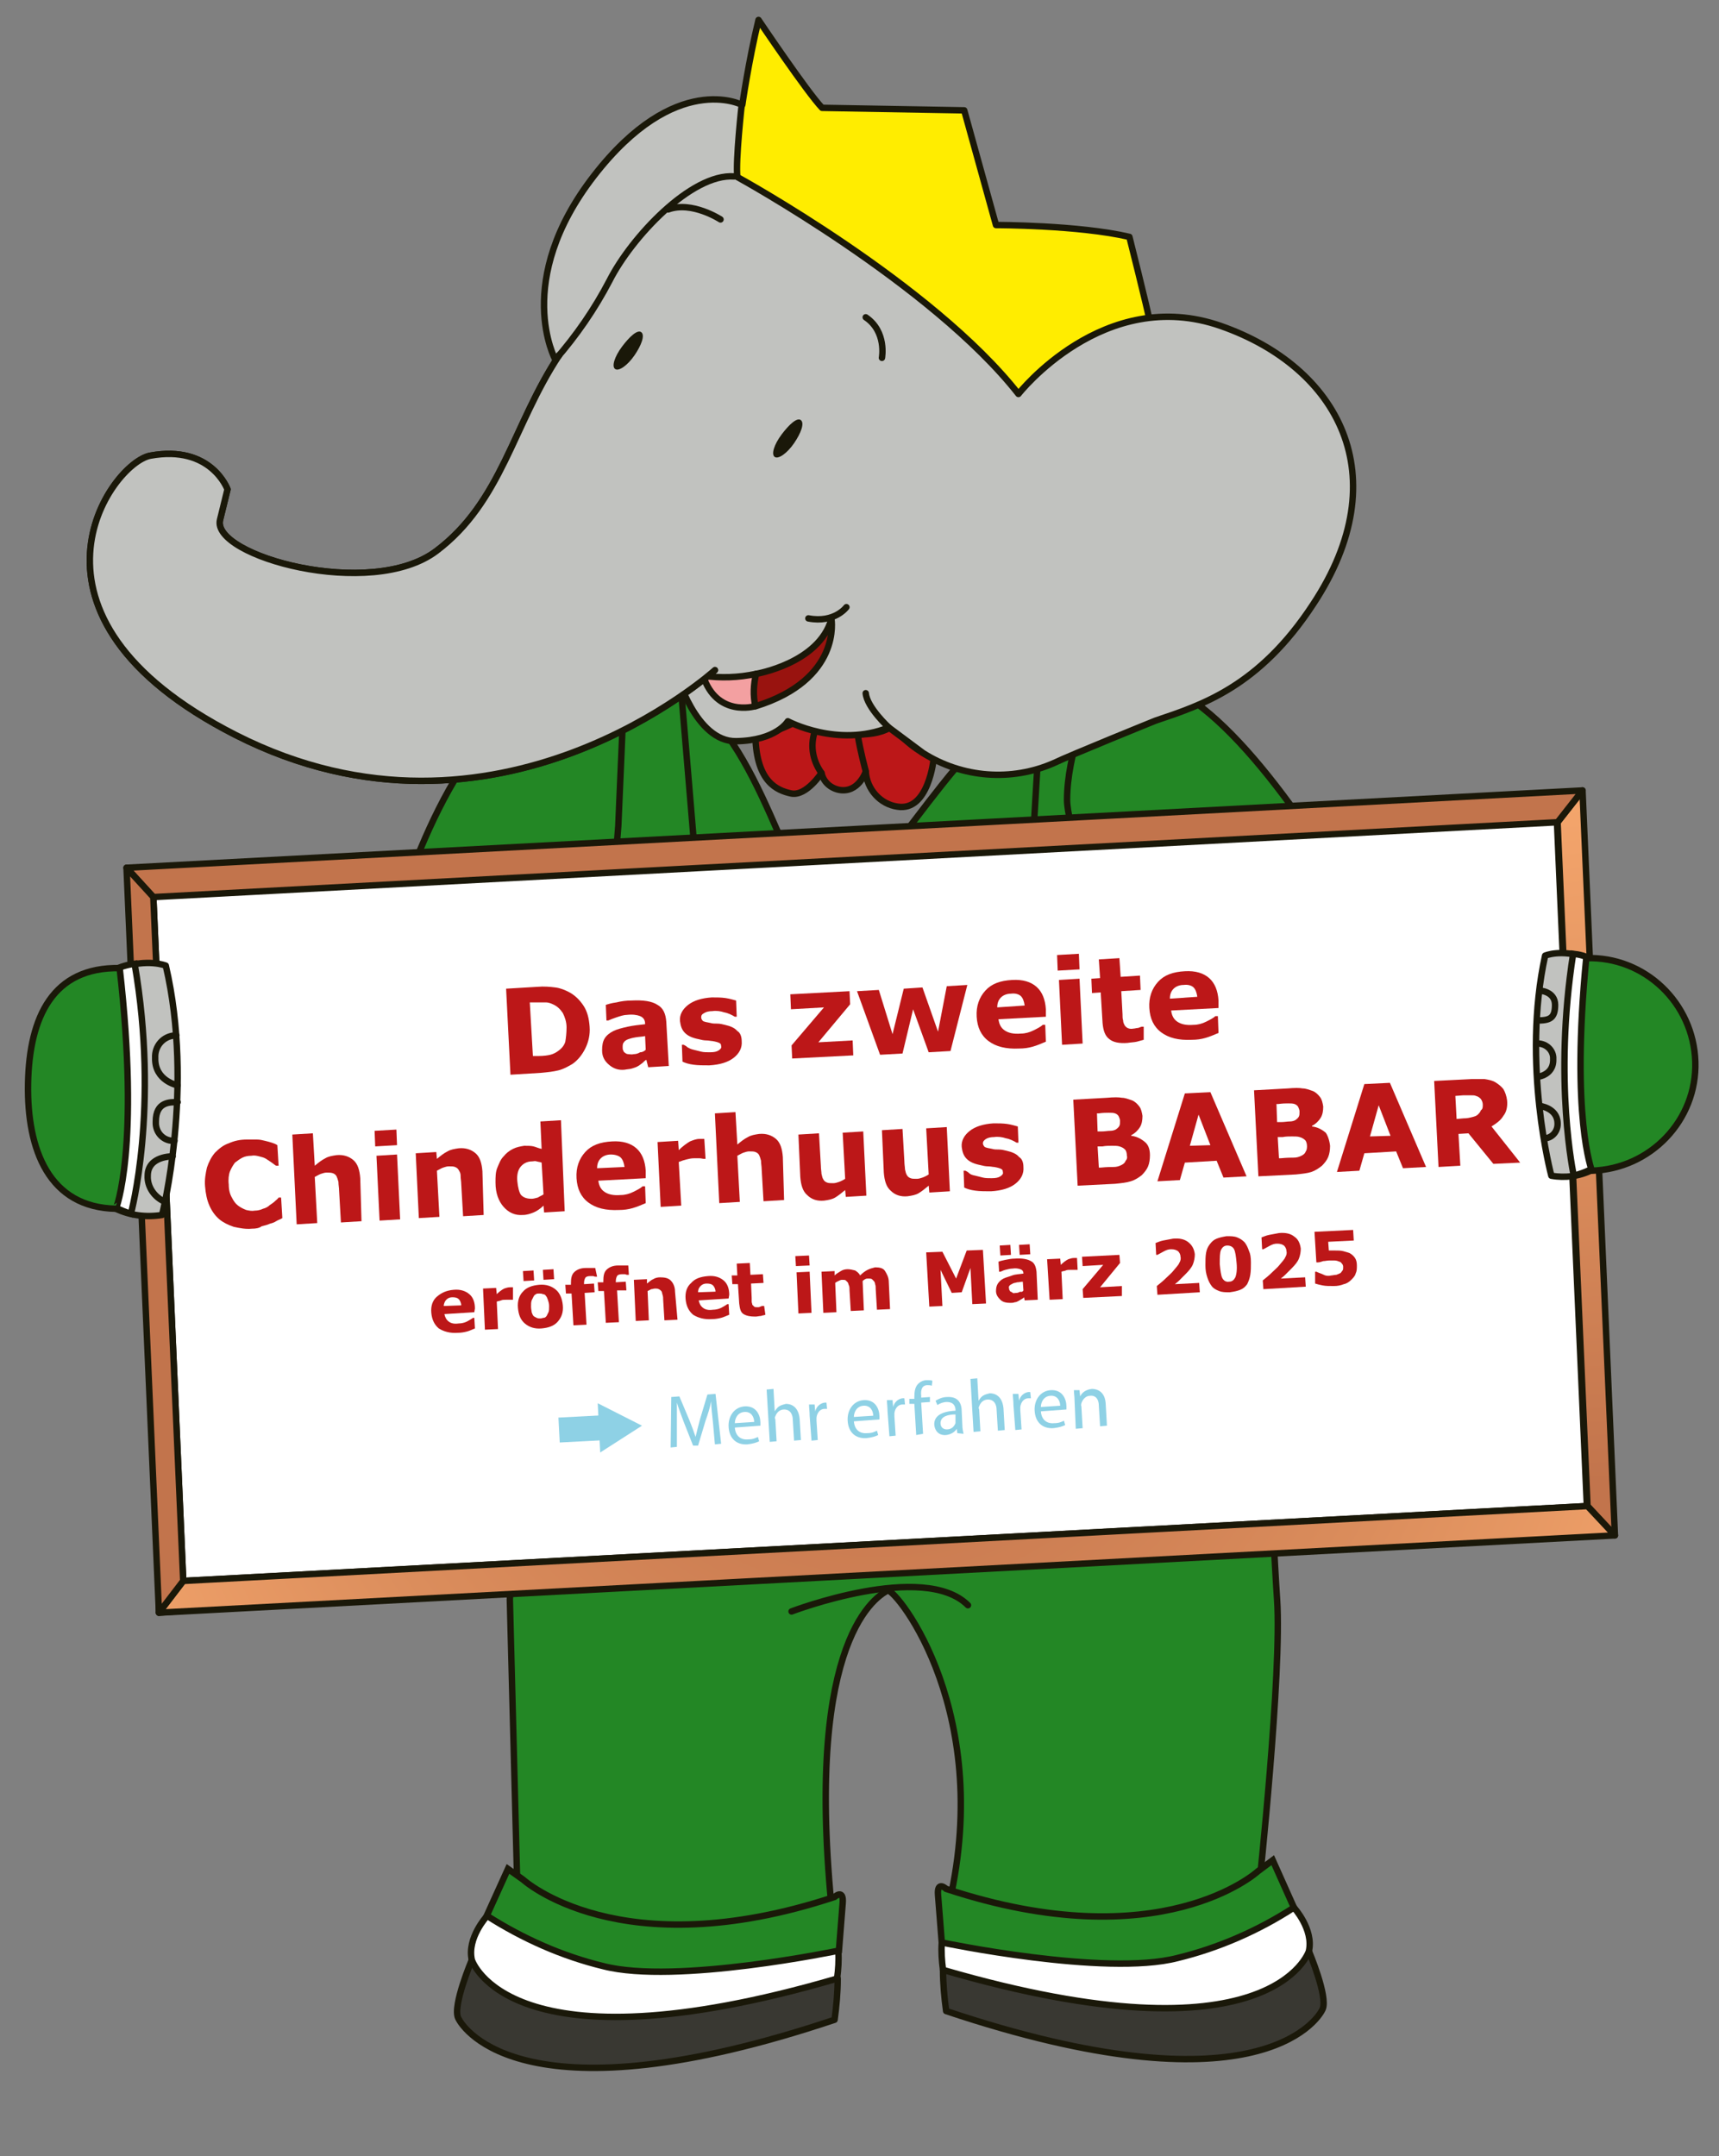 <?xml version="1.0" encoding="utf-8"?>
<!-- Generator: Adobe Illustrator 28.0.0, SVG Export Plug-In . SVG Version: 6.00 Build 0)  -->
<svg version="1.1" id="Ebene_1" xmlns="http://www.w3.org/2000/svg" xmlns:xlink="http://www.w3.org/1999/xlink" x="0px" y="0px"
	 viewBox="0 0 275.8 345.9" style="enable-background:new 0 0 275.8 345.9;" xml:space="preserve">
<rect x="0" y="0" width="275.8" height="345.9" fill="#808080" stroke="none"/>
<style type="text/css">
	.st0{fill:#8ED1E5;stroke:#1A1809;stroke-width:1.03;stroke-linecap:round;stroke-linejoin:round;}
	.st1{fill:#238725;stroke:#1A1809;stroke-width:1.03;}
	.st2{fill:#393832;stroke:#1A1809;stroke-width:1.03;stroke-linecap:round;stroke-linejoin:round;}
	.st3{fill:#FFFFFF;stroke:#1A1809;stroke-width:1.03;stroke-linecap:round;stroke-linejoin:round;}
	.st4{fill:none;stroke:#1A1809;stroke-width:1.03;stroke-linecap:round;stroke-linejoin:round;}
	.st5{fill:#1A1809;}
	.st6{fill:#C1C2BF;stroke:#1A1809;stroke-width:1.03;stroke-linecap:round;stroke-linejoin:round;}
	.st7{fill:url(#SVGID_1_);stroke:#1A1809;stroke-width:1.03;stroke-linecap:round;stroke-linejoin:round;}
	
		.st8{fill:url(#SVGID_00000083809642201364164580000007339074159467039414_);stroke:#1A1809;stroke-width:1.03;stroke-linecap:round;stroke-linejoin:round;}
	
		.st9{fill:url(#SVGID_00000054982589191188062030000003965334429926470846_);stroke:#1A1809;stroke-width:1.03;stroke-linecap:round;stroke-linejoin:round;}
	
		.st10{fill:url(#SVGID_00000093888922144092085900000011077771534726189212_);stroke:#1A1809;stroke-width:1.03;stroke-linecap:round;stroke-linejoin:round;}
	.st11{fill:#FFFFFF;stroke:#1A1809;stroke-width:1.03;}
	.st12{fill:#238725;stroke:#1A1809;stroke-width:1.03;stroke-linecap:round;stroke-linejoin:round;}
	.st13{fill:none;stroke:#1A1809;stroke-width:1.03;}
	.st14{fill:#BC1718;stroke:#1A1809;stroke-width:1.03;stroke-linecap:round;stroke-linejoin:round;}
	.st15{fill:#FFED00;stroke:#1A1809;stroke-width:1.03;stroke-linecap:round;stroke-linejoin:round;}
	.st16{fill:#F3A0A1;stroke:#1A1809;stroke-width:1.03;stroke-linecap:round;stroke-linejoin:round;}
	.st17{fill:#99130F;stroke:#1A1809;stroke-width:1.03;stroke-linecap:round;stroke-linejoin:round;}
	.st18{fill:#BC1718;}
	.st19{fill:#8ED1E5;}
	.st20{fill:none;stroke:#8ED1E5;stroke-width:4;}
</style>
<polygon class="st0" points="24.6,143.9 249.9,131.9 254.6,241.6 25.5,258.7 "/>
<g id="Ebene_2_1_">
	<path class="st1" d="M81.8,256.6l2.9-58.9H202c0,0,2.1,47.3,2.9,58.9c0.8,11.6-2.9,46.2-2.9,46.2l-20.2,9.4l-30.6-2.7
		c9.3-32-6.1-53.1-8.7-54.4c-2.6,1.3-13.8,9.4-8.7,54.4l-30.6,2.7L83,302.8L81.8,256.6z"/>
	<path class="st2" d="M75.7,314.4c0,0-3.1,7.3-2.2,9.3s11.1,16.8,60.4,0.3c0.3-2.2,0.5-4.4,0.5-6.6
		C134.4,314.5,75.7,314.4,75.7,314.4z"/>
	<path class="st3" d="M78.1,307.4c0,0-3.2,3.5-2.4,7c0,0,5.8,18.4,58.6,3c0.2-1.5,0.3-2.9,0.2-4.4L95,309.1L78.1,307.4z"/>
	<path class="st4" d="M155.3,257.5c-7.1-7.1-28.3,1-28.3,1"/>
	<path class="st1" d="M83.9,301.5c0,0,15.5,14.2,50,2.8c0,0,1.5-1.4,1.3,1s-0.6,7.6-0.6,7.6s-26.2,5.5-37.8,2.5
		c-6.6-1.6-12.9-4.4-18.7-8.1l3.4-7.5L83.9,301.5z"/>
	<path class="st2" d="M210,313c0,0,3.1,7.3,2.2,9.3s-11.1,16.8-60.4,0.3c-0.3-2.2-0.5-4.4-0.5-6.6C151.3,313.1,210,313,210,313z"/>
	<path class="st3" d="M207.6,306c0,0,3.2,3.5,2.4,7c0,0-5.8,18.4-58.7,3c-0.2-1.5-0.3-2.9-0.2-4.4l39.5-3.9L207.6,306z"/>
	<path class="st1" d="M201.8,300.2c0,0-15.5,14.2-50,2.8c0,0-1.5-1.4-1.3,1s0.6,7.6,0.6,7.6s26.2,5.5,37.8,2.5
		c6.6-1.6,13-4.4,18.7-8.1l-3.4-7.6L201.8,300.2z"/>
	<path class="st1" d="M130.4,197.3c0,0,13.4,10.3,16.3,10.8s26.5-8.9,26.5-8.9s26-77.7,8.3-78.8c-5.2-0.3-7.2-10.9-14.4-8.5
		c-12.8,4.4-24.1,28.7-34.2,34.6c-14.3,8.4-7.6,25.3-7.6,25.3L130.4,197.3z"/>
	<path class="st1" d="M189.2,120c0,0-0.4-10.8-5.7-11.1s-16.4,3-16.4,3l-5.8,97.1c0,0-0.8,3.3,18.7,8.9c25.1,7.2,26.3-1.9,26.3-1.9
		L189.2,120z"/>
	<path class="st1" d="M91.9,194.5c0,2.6,18.7,15.1,21.9,13.7s19.1-8.9,19.1-8.9c-4.7-25.6-1.2-47.9,0-52.7
		c-6.5-2.2-10.5-28.5-23.7-35.6c-4.9-2.6-10.7,6.2-17.3,5.8c2.9,8.6,1.6,9.5,1.6,9.5S91.9,191.9,91.9,194.5z"/>
	<path class="st1" d="M90.6,119.8c0,0-2.4-10.4,2.1-10.9s16.6,2.1,16.6,2.1l8.2,97.5c0,0,0.8,3.3-15.8,9.5
		c-21.3,8-22.6-1.2-22.6-1.2L90.6,119.8z"/>
	<path class="st5" d="M140.7,171.6c0,1.4-1.1,2.5-2.5,2.5s-2.5-1.1-2.5-2.5s1.1-2.5,2.5-2.5C139.5,169.1,140.7,170.2,140.7,171.6
		L140.7,171.6z"/>
	<path class="st5" d="M141.9,155.7c0,1.4-1.1,2.5-2.5,2.5s-2.5-1.1-2.5-2.5s1.1-2.5,2.5-2.5C140.8,153.2,141.9,154.4,141.9,155.7z"
		/>
	<path class="st5" d="M140.1,187.5c0,1.4-1.1,2.5-2.5,2.5s-2.5-1.1-2.5-2.5s1.1-2.5,2.5-2.5C138.9,185,140.1,186.1,140.1,187.5
		L140.1,187.5z"/>
	<path class="st1" d="M174.9,112.3c0,0-3.7,8.7-3.7,16s14.1,40.7,14.1,40.7l-14.8,7c4.1,5.8,7.2,12.3,9.1,19.2
		c1.9,6.9,3.2,13.9,3.7,21c0,0,28.4-10.1,40.6-19.5s7.3-26.2,7.3-26.2S194.1,91.7,174.9,112.3z"/>
	<path class="st6" d="M165.1,177.4l-10.3,3c0,0-7.4,1.2,1.4,22s8.4,22.9,19,20.5c3.2-1.1,6.4-2.3,9.5-3.7l-7-26.9L165.1,177.4z"/>
	<path class="st3" d="M169,174.1l-3.9,3.3c0,0,11.5,23.2,17.7,42.7c0,0,3.5,2.8,6.5-4.6L173.4,177C173.4,177,171.4,172.1,169,174.1z
		"/>
	<path class="st4" d="M167.8,223.3c0,0,2-3.5,0.8-5.9s-5.1-2.2-6.9-2c0,0,5.2-2.7,3.4-6.4s-5-4.4-7.5-3.2c0,0,6-2.9,3.1-8.1
		c-2.3-4.1-7.5-3.4-7.4-3c0,0,5.2-4.3,4.2-7.8s-5.3-3.5-5.3-3.5"/>
	<path class="st1" d="M100.2,109.4l-1,23.1c0,0-1.9,25.5-4.5,41.8l16,10.7c-2.8,6.6-4.5,13.6-5,20.7c-0.8,11.9-8.2,20.5-8.2,20.5
		s-16.7-14.5-28.2-24.8c-13.3-12-12.5-25.8-12.5-25.8S67.4,101,100.2,109.4z"/>
	<path class="st0" d="M116.1,187.7l9.8,4.5c0,0,7.1,2.3-4,20.5s-11,20.2-21.2,16.2c0,0-5.9-3-8.9-5l10.2-24.2L116.1,187.7z"/>
	<path class="st3" d="M112.7,184l3.4,3.7c0,0-14.1,19.9-22.6,37.4c0,0-3.8,2.1-5.8-5.4l20.3-33.8C108,185.9,110.6,181.7,112.7,184z"
		/>
	<path class="st0" d="M107.8,230.5c0,0-1.5-3.6-0.1-5.6s5.2-1.3,7-0.7c0,0-4.8-3.4-2.5-6.6s5.5-3.4,7.7-1.8c0,0-5.6-3.7-2.1-8.1
		c2.7-3.5,7.8-2,7.6-1.6c0,0-4.6-4.9-3.1-8.1s5.7-2.4,5.7-2.4"/>
	<polygon class="st3" points="254.6,241.6 249.8,131.8 24.6,143.8 29.4,253.6 	"/>
	
		<radialGradient id="SVGID_1_" cx="179.265" cy="-261.058" r="117.87" gradientTransform="matrix(1.01 -5.000000e-02 -5.000000e-02 -1.03 56.29 -143.4)" gradientUnits="userSpaceOnUse">
		<stop  offset="7.000000e-02" style="stop-color:#F6A76D"/>
		<stop  offset="1" style="stop-color:#C2744C"/>
	</radialGradient>
	<polygon class="st7" points="249.9,131.9 249.9,131.9 254.7,241.6 259.1,246.3 253.9,126.8 	"/>
	
		<radialGradient id="SVGID_00000090980525893338342920000001832550036796145590_" cx="121.41" cy="-217.59" r="151.33" gradientTransform="matrix(1 0 0 -1 0 -300)" gradientUnits="userSpaceOnUse">
		<stop  offset="7.000000e-02" style="stop-color:#F6A76D"/>
		<stop  offset="1" style="stop-color:#C2744C"/>
	</radialGradient>
	
		<polygon style="fill:url(#SVGID_00000090980525893338342920000001832550036796145590_);stroke:#1A1809;stroke-width:1.03;stroke-linecap:round;stroke-linejoin:round;" points="
		24.7,143.9 249.9,131.9 253.9,126.8 20.3,139.2 24.6,143.9 	"/>
	
		<radialGradient id="SVGID_00000085224127097718628290000016277812269753151635_" cx="66.765" cy="-338.038" r="143.46" gradientTransform="matrix(1.01 -5.000000e-02 -5.000000e-02 -1.03 56.29 -143.4)" gradientUnits="userSpaceOnUse">
		<stop  offset="0" style="stop-color:#C2744C"/>
		<stop  offset="0.26" style="stop-color:#C97A50"/>
		<stop  offset="0.62" style="stop-color:#DB8D5C"/>
		<stop  offset="1" style="stop-color:#F6A76D"/>
	</radialGradient>
	
		<polygon style="fill:url(#SVGID_00000085224127097718628290000016277812269753151635_);stroke:#1A1809;stroke-width:1.03;stroke-linecap:round;stroke-linejoin:round;" points="
		254.6,241.6 29.5,253.6 29.4,253.6 25.5,258.7 259.1,246.3 254.7,241.6 	"/>
	
		<radialGradient id="SVGID_00000025417383556091365500000000619258570006443137_" cx="-10.34" cy="-259.7" r="108.6" gradientTransform="matrix(1 0 0 -1 0 -300)" gradientUnits="userSpaceOnUse">
		<stop  offset="7.000000e-02" style="stop-color:#F6A76D"/>
		<stop  offset="1" style="stop-color:#C2744C"/>
	</radialGradient>
	
		<polygon style="fill:url(#SVGID_00000025417383556091365500000000619258570006443137_);stroke:#1A1809;stroke-width:1.03;stroke-linecap:round;stroke-linejoin:round;" points="
		24.6,143.9 20.3,139.2 25.5,258.7 29.4,253.6 	"/>
	<path class="st6" d="M255.4,187.7c-2,1-4.3,1.3-6.5,0.9c0,0-4.8-17.9-1-35.3c0,0,2.5-1.1,6.6,0.3s2.8,15.4,2.8,15.4L255.4,187.7z"
		/>
	<path class="st11" d="M252.5,188.6c0,0-3.3-15.1-0.1-35.6c2,0.2,3.9,1.1,5.4,2.6c2.6,2.4,0.3,26.2,0.3,26.2
		S260.4,186.5,252.5,188.6z"/>
	<path class="st12" d="M254.5,153.7c9.4-0.3,17.2,7.2,17.5,16.6c0.3,9.4-7.2,17.2-16.6,17.5C255.4,187.7,252,179.3,254.5,153.7z"/>
	<path class="st13" d="M247,177.4c0,0,2.8,0.3,2.9,2.7c0.1,1.3-0.8,2.4-2,2.5c-0.1,0-0.1,0-0.2,0"/>
	<path class="st13" d="M246.5,167.4c1.4-0.1,2.6,0.9,2.7,2.2c0,0.1,0,0.2,0,0.3c0.1,2.8-2.9,2.9-2.9,2.9"/>
	<path class="st13" d="M247,158.9c0,0,2.5,0.1,2.5,2.3s-0.9,2.5-2.9,2.5"/>
	<path class="st6" d="M18.6,193.9c2.3,1.1,4.9,1.4,7.4,1c0,0,5.2-20.3,0.6-40c0,0-2.9-1.2-7.4,0.4s-3,17.5-3,17.5L18.6,193.9z"/>
	<path class="st11" d="M21,194.7c0,0,4.6-16.9,0.6-40.1c-2.3,0.3-4.4,1.3-6.1,3c-2.9,2.8,0,29.7,0,29.7S13.4,192.4,21,194.7z"/>
	<path class="st12" d="M19.2,155.3c-10.7-0.2-14.5,7.8-14.7,18.5s3.4,19.9,14.1,20.1C18.6,193.9,22.5,184.3,19.2,155.3z"/>
	<path class="st4" d="M26.5,192.8c-1.7-0.7-2.9-2.4-2.8-4.2c0-3.2,4-3.1,4-3.1"/>
	<path class="st4" d="M28,183c-1.6,0.1-2.9-1.1-3-2.7c0-0.1,0-0.2,0-0.4c0-3.2,2.3-3.1,3.5-3.1"/>
	<path class="st4" d="M28.5,174.1c0,0-3.7-0.7-3.6-4.4c-0.1-1.9,1.3-3.5,3.2-3.6c0.1,0,0.2,0,0.2,0"/>
	<path class="st14" d="M149.8,121.7c-2.6-1.2-4.9-3-6.6-5.3c0,0-3.2,3.5-15.7-0.5c-2,1-4.1,1.8-6.3,2.3l0,0c0.2,7.2,3.4,8.6,5.8,9.1
		c2.4,0.4,4.8-3.3,4.8-3.3c0.3,1.4,1.4,2.4,2.8,2.7c3.1,0.6,4.3-2.9,4.3-2.9c0.2,2.8,2.3,5.2,5.1,5.6
		C149,130.2,149.8,121.7,149.8,121.7L149.8,121.7z"/>
	<path class="st4" d="M138.9,123.7c0,0-0.9-3.3-1.3-5.9"/>
	<path class="st4" d="M131.8,124c-1.5-2.1-1.9-4.7-0.9-7.1"/>
	<path class="st15" d="M119.1,16.8c0,0,1-7,2.6-13.6c0,0,7.8,11.6,10.2,14.1l22.8,0.4l5.1,18.4c0,0,13.3,0,21.4,1.9
		c0,0,2.8,11.1,3.4,14.1S163,68.6,163,68.6l-36.3-19C126.7,49.6,112.8,28.5,119.1,16.8z"/>
	<path class="st6" d="M89.1,57.7c0,0-6.9-12.6,6.2-29.5S119,16.8,119,16.8s-1,9-0.7,11.6c0,0,31.2,17.1,45.1,34.8
		c0,0,13.7-17.5,32.5-10.9s28.4,24,14.8,44.6c-8.7,13.3-17.9,16.2-25.3,18.7c0,0-13.6,5.5-16.3,6.8c-6.8,3-14.7,2.4-21-1.6l-5.5-4.1
		c-8.2,3.3-16.2-1-16.2-1s-1.8,3.1-8.3,3.2s-9.6-11-9.6-11s-16.4-4.3-22.6-0.6V89.5"/>
	<path class="st16" d="M121.1,113.3c0,0-6.1,1.8-8.3-4.9c2.8,0.4,5.7,0.3,8.5-0.3l2,1.4L121.1,113.3z"/>
	<path class="st5" d="M125.4,69.7c-1.2,1.6-1.7,3.2-1.1,3.6s2-0.6,3.1-2.2s1.7-3.2,1.1-3.7S126.6,68.1,125.4,69.7z"/>
	<path class="st5" d="M99.8,55.6c-1.2,1.6-1.7,3.2-1.1,3.6s2-0.6,3.1-2.2s1.7-3.2,1.1-3.7S101,54,99.8,55.6z"/>
	<path class="st4" d="M89.1,57.7c3.4-3.9,6.3-8.1,8.7-12.7c3.5-6.9,13.1-17.2,20-16.7"/>
	<path class="st4" d="M142.6,116.7c0,0-3.5-3.2-3.7-5.5"/>
	<path class="st6" d="M135.8,97.4c0,0-1.9,2.6-6.1,1.8"/>
	<path class="st4" d="M141.5,57.4c0,0,0.8-4.2-2.6-6.5"/>
	<path class="st4" d="M115.6,35.2c0,0-4.6-3-8.4-1.6"/>
	<path class="st17" d="M121.3,108.1c0,0,10.1-1.7,12.1-8.8c0,0,1.7,9.7-12.2,14C120.8,111.6,120.9,109.8,121.3,108.1z"/>
	<path class="st16" d="M109.5,107.9c1.1,0.3,2.2,0.5,3.3,0.4"/>
	<path class="st6" d="M114.7,107.5c0,0-35,31.7-76.9,10.4c-37.7-19.2-20-43.6-13.7-44.8c9.8-1.8,12.4,5.4,12.4,5.4l-1.2,4.9
		c-1.4,5.8,24.2,12.9,34.7,5S82.3,68.2,89.7,57"/>
	<path class="st6" d="M114.7,107.5c0,0-35,31.7-76.9,10.4c-37.7-19.2-20-43.6-13.7-44.8c9.8-1.8,12.4,5.4,12.4,5.4l-1.2,4.9
		c-1.4,5.8,24.2,12.9,34.7,5S82.3,68.2,89.7,57"/>
</g>
<g>
	<path class="st18" d="M94.6,164.7c0.1,1.3-0.2,2.5-0.7,3.5s-1.2,1.9-2.1,2.5c-0.7,0.4-1.4,0.8-2.2,1c-0.8,0.2-1.7,0.3-2.8,0.4
		l-4.9,0.3l-0.7-13.8l5-0.3c1.1-0.1,2.1,0,2.9,0.1s1.5,0.4,2.1,0.7c1,0.5,1.8,1.3,2.4,2.2S94.5,163.3,94.6,164.7z M90.9,164.8
		c0-0.9-0.3-1.7-0.6-2.3c-0.4-0.6-0.9-1.1-1.6-1.4c-0.4-0.2-0.8-0.3-1.1-0.3c-0.4,0-1,0-1.7,0H85l0.5,8.6h0.9c0.8,0,1.5-0.1,1.9-0.2
		c0.4-0.1,0.8-0.3,1.1-0.5c0.6-0.4,1.1-0.9,1.3-1.6C90.8,166.5,90.9,165.7,90.9,164.8z"/>
	<path class="st18" d="M103.7,170c-0.2,0.1-0.4,0.3-0.6,0.5c-0.3,0.2-0.5,0.4-0.7,0.5c-0.3,0.2-0.7,0.3-1,0.4
		c-0.3,0.1-0.7,0.1-1.2,0.2c-1,0.1-1.8-0.2-2.5-0.8s-1.1-1.3-1.1-2.3c0-0.8,0.1-1.4,0.4-1.9s0.8-0.9,1.4-1.2s1.4-0.5,2.3-0.7
		s1.9-0.3,2.8-0.4v-0.1c0-0.6-0.3-1-0.8-1.2s-1.2-0.3-2.1-0.2c-0.5,0-1.1,0.2-1.7,0.4s-1.1,0.4-1.3,0.5h-0.3l-0.1-2.5
		c0.3-0.1,0.9-0.3,1.7-0.4c0.8-0.2,1.6-0.3,2.4-0.3c1.9-0.1,3.3,0.1,4.2,0.7c0.9,0.5,1.3,1.4,1.4,2.7l0.4,7.1l-3.3,0.2L103.7,170z
		 M103.6,168.4l-0.1-2.2c-0.4,0.1-0.9,0.1-1.5,0.2s-0.9,0.2-1.2,0.3c-0.3,0.1-0.6,0.3-0.7,0.5c-0.2,0.2-0.2,0.5-0.2,0.8
		c0,0.2,0,0.4,0.1,0.5c0,0.1,0.1,0.3,0.3,0.4c0.1,0.1,0.3,0.2,0.5,0.2s0.5,0.1,0.9,0c0.3,0,0.7-0.1,1-0.3
		C103.1,168.8,103.4,168.6,103.6,168.4z"/>
	<path class="st18" d="M119,167c0.1,1.1-0.4,2-1.3,2.7s-2.2,1.1-3.9,1.2c-0.9,0-1.8,0-2.5-0.1c-0.8-0.1-1.4-0.3-1.8-0.5l-0.1-2.7
		h0.3c0.2,0.1,0.4,0.2,0.6,0.4c0.2,0.1,0.5,0.3,1,0.4c0.4,0.1,0.8,0.2,1.2,0.3c0.4,0.1,0.9,0.1,1.4,0.1c0.7,0,1.1-0.1,1.4-0.3
		s0.5-0.4,0.4-0.7c0-0.3-0.1-0.4-0.3-0.5s-0.5-0.2-1.1-0.3c-0.2,0-0.6-0.1-1-0.1s-0.8-0.1-1.2-0.2c-1-0.2-1.7-0.5-2.2-1
		s-0.7-1.1-0.8-1.9c-0.1-1,0.4-1.9,1.3-2.6c0.9-0.7,2.2-1.1,3.8-1.2c0.8,0,1.5,0,2.2,0.1s1.3,0.3,1.7,0.4l0.1,2.6h-0.3
		c-0.5-0.3-1.1-0.6-1.7-0.7c-0.6-0.2-1.3-0.3-1.9-0.2c-0.5,0-1,0.1-1.3,0.3c-0.4,0.2-0.5,0.4-0.5,0.7c0,0.2,0.1,0.4,0.3,0.6
		c0.2,0.1,0.6,0.2,1.2,0.3c0.3,0.1,0.7,0.1,1.1,0.1s0.8,0.1,1.2,0.2c0.9,0.2,1.6,0.5,2,1C118.7,165.6,119,166.2,119,167z"/>
	<path class="st18" d="M136.9,169.3l-9.8,0.5l-0.1-2.1l5.2-6.1l-5.3,0.3l-0.1-2.4l9.5-0.5l0.1,2.1l-5.1,6.1l5.5-0.3L136.9,169.3z"/>
	<path class="st18" d="M155.2,158l-2.7,10.6l-3.5,0.2l-2.5-6.9l-1.7,7.1l-3.6,0.2l-3.7-10.2l3.5-0.2l2.2,7.1l1.8-7.3l3-0.2l2.5,7.1
		l1.4-7.3L155.2,158z"/>
	<path class="st18" d="M167.8,163.1l-7.6,0.4c0.1,0.8,0.4,1.4,1,1.8s1.4,0.6,2.6,0.5c0.7,0,1.4-0.2,2-0.5s1.2-0.6,1.5-0.9h0.4
		l0.1,2.7c-0.7,0.3-1.4,0.6-2.1,0.8s-1.4,0.3-2.2,0.3c-2.1,0.1-3.7-0.3-4.9-1.2s-1.8-2.2-1.9-3.9c-0.1-1.7,0.4-3.1,1.4-4.2
		c1-1.1,2.4-1.6,4.3-1.7c1.7-0.1,3,0.3,3.9,1.1s1.4,2,1.5,3.6V163.1z M164.4,161.3c-0.1-0.7-0.3-1.2-0.6-1.5s-0.9-0.5-1.6-0.4
		c-0.6,0-1.2,0.2-1.6,0.6c-0.4,0.4-0.6,0.9-0.6,1.6L164.4,161.3z"/>
	<path class="st18" d="M173.2,155.5l-3.5,0.2l-0.1-2.5l3.5-0.2L173.2,155.5z M173.7,167.4l-3.3,0.2l-0.5-10.4l3.3-0.2L173.7,167.4z"
		/>
	<path class="st18" d="M183.5,166.8c-0.4,0.1-0.7,0.2-1.1,0.3c-0.4,0.1-0.9,0.1-1.5,0.2c-1.3,0.1-2.3-0.1-2.9-0.6
		c-0.7-0.5-1-1.4-1.1-2.6l-0.3-4.9l-1.4,0.1l-0.1-2.3l1.4-0.1l-0.2-3l3.3-0.2l0.2,3l3.1-0.2l0.1,2.3l-3.1,0.2l0.2,3.7
		c0,0.4,0,0.7,0.1,1c0,0.3,0.1,0.5,0.2,0.7c0.1,0.2,0.3,0.4,0.5,0.5s0.5,0.2,1,0.1c0.2,0,0.4-0.1,0.7-0.1c0.3-0.1,0.5-0.2,0.6-0.2
		h0.3V166.8z"/>
	<path class="st18" d="M195.5,161.7l-7.6,0.4c0.1,0.8,0.4,1.4,1,1.8c0.6,0.4,1.4,0.6,2.6,0.5c0.7,0,1.4-0.2,2-0.5s1.2-0.6,1.5-0.9
		h0.4l0.1,2.7c-0.7,0.3-1.4,0.6-2.1,0.8c-0.7,0.2-1.4,0.3-2.2,0.3c-2.1,0.1-3.7-0.3-4.9-1.2s-1.8-2.2-1.9-3.9
		c-0.1-1.7,0.4-3.1,1.4-4.2c1-1.1,2.4-1.6,4.3-1.7c1.7-0.1,3,0.3,3.9,1.1s1.4,2,1.5,3.6V161.7z M192.1,159.9
		c-0.1-0.7-0.3-1.2-0.6-1.5s-0.9-0.5-1.6-0.4c-0.6,0-1.2,0.2-1.6,0.6c-0.4,0.4-0.6,0.9-0.6,1.6L192.1,159.9z"/>
	<path class="st18" d="M76.1,210.5l-4.8,0.3c0.1,0.5,0.3,0.9,0.7,1.2s0.9,0.4,1.6,0.3c0.4,0,0.9-0.1,1.3-0.3s0.7-0.4,1-0.6h0.2
		l0.1,1.7c-0.5,0.2-0.9,0.4-1.3,0.5s-0.9,0.2-1.4,0.2c-1.3,0.1-2.3-0.2-3.1-0.7c-0.7-0.6-1.1-1.4-1.2-2.5s0.2-2,0.9-2.6
		s1.5-1,2.7-1.1c1.1-0.1,1.9,0.2,2.5,0.7s0.9,1.3,0.9,2.3L76.1,210.5z M74,209.4c0-0.4-0.2-0.8-0.4-1c-0.2-0.2-0.5-0.3-1-0.3
		c-0.4,0-0.7,0.1-1,0.4c-0.2,0.2-0.4,0.6-0.4,1L74,209.4z"/>
	<path class="st18" d="M82.3,208.5h-0.2c-0.1,0-0.2,0-0.4,0c-0.2,0-0.4,0-0.5,0c-0.3,0-0.6,0-0.8,0.1c-0.2,0.1-0.5,0.1-0.7,0.2
		l0.2,4.4l-2.1,0.1l-0.3-6.6l2.1-0.1l0.1,1c0.4-0.4,0.8-0.7,1.2-0.9c0.3-0.1,0.6-0.2,0.9-0.2c0.1,0,0.2,0,0.3,0s0.2,0,0.2,0
		L82.3,208.5z"/>
	<path class="st18" d="M90.3,209.4c0.1,1.1-0.2,1.9-0.8,2.6c-0.6,0.7-1.5,1-2.6,1.1s-2-0.2-2.7-0.8s-1-1.4-1.1-2.5s0.2-2,0.8-2.6
		c0.6-0.7,1.5-1,2.6-1.1s2,0.2,2.7,0.8C89.8,207.4,90.2,208.3,90.3,209.4z M85.7,205.4l-1.7,0.1l-0.1-1.6l1.7-0.1L85.7,205.4z
		 M87.7,211.1c0.1-0.2,0.2-0.4,0.3-0.6c0.1-0.2,0.1-0.6,0.1-1s-0.1-0.7-0.2-1s-0.2-0.5-0.3-0.6c-0.1-0.2-0.3-0.3-0.5-0.3
		c-0.2-0.1-0.4-0.1-0.6-0.1s-0.4,0-0.5,0.1c-0.2,0.1-0.3,0.2-0.4,0.4s-0.2,0.4-0.3,0.6c-0.1,0.3-0.1,0.6-0.1,1s0.1,0.7,0.1,0.9
		c0.1,0.3,0.2,0.5,0.3,0.6c0.1,0.1,0.3,0.2,0.5,0.3s0.4,0.1,0.6,0.1s0.4-0.1,0.5-0.1C87.5,211.4,87.6,211.2,87.7,211.1z M88.9,205.2
		l-1.7,0.1l-0.1-1.6l1.7-0.1L88.9,205.2z"/>
	<path class="st18" d="M95.8,204.8h-0.2c-0.1,0-0.2,0-0.4-0.1c-0.2,0-0.3,0-0.5,0c-0.4,0-0.7,0.1-0.8,0.3c-0.1,0.2-0.2,0.4-0.2,0.9
		v0.1l1.6-0.1l0.1,1.4l-1.6,0.1l0.3,5.1l-2.1,0.1l-0.3-5.1h-0.9l-0.1-1.4h0.9v-0.2c0-0.8,0.1-1.4,0.5-1.8c0.4-0.4,1-0.7,1.9-0.7
		c0.3,0,0.6,0,0.8,0c0.3,0,0.5,0,0.7,0L95.8,204.8z"/>
	<path class="st18" d="M100.9,204.5h-0.2c-0.1,0-0.2,0-0.4-0.1c-0.2,0-0.3,0-0.5,0c-0.4,0-0.7,0.1-0.8,0.3c-0.1,0.2-0.2,0.4-0.2,0.9
		v0.1l1.6-0.1l0.1,1.4H99l0.3,5.1l-2.1,0.1l-0.3-5.1H96l-0.1-1.4h0.9v-0.2c0-0.8,0.1-1.4,0.5-1.8c0.4-0.4,1-0.7,1.9-0.7
		c0.3,0,0.6,0,0.9,0s0.5,0,0.7,0L100.9,204.5z"/>
	<path class="st18" d="M108.7,211.7l-2.1,0.1l-0.2-3.3c0-0.3,0-0.5-0.1-0.8s-0.1-0.5-0.2-0.6s-0.2-0.2-0.4-0.3
		c-0.2-0.1-0.4-0.1-0.6-0.1s-0.4,0.1-0.6,0.1c-0.2,0.1-0.4,0.2-0.6,0.3l0.2,4.7l-2.1,0.1l-0.3-6.6l2.1-0.1v0.7
		c0.4-0.3,0.7-0.6,1-0.7c0.3-0.2,0.7-0.3,1.1-0.3c0.7,0,1.3,0.1,1.7,0.5s0.7,1,0.7,1.8L108.7,211.7z"/>
	<path class="st18" d="M116.9,208.3l-4.8,0.3c0.1,0.5,0.3,0.9,0.7,1.2s0.9,0.4,1.6,0.3c0.4,0,0.9-0.1,1.3-0.3s0.7-0.4,1-0.6h0.2
		l0.1,1.7c-0.5,0.2-0.9,0.4-1.3,0.5s-0.9,0.2-1.4,0.2c-1.3,0.1-2.3-0.2-3.1-0.7c-0.7-0.6-1.1-1.4-1.2-2.5s0.2-2,0.9-2.6
		c0.6-0.7,1.5-1,2.7-1.1c1.1-0.1,1.9,0.2,2.5,0.7s0.9,1.3,0.9,2.3L116.9,208.3z M114.8,207.2c0-0.4-0.2-0.8-0.4-1
		c-0.2-0.2-0.5-0.3-1-0.3c-0.4,0-0.7,0.1-1,0.4s-0.4,0.6-0.4,1L114.8,207.2z"/>
	<path class="st18" d="M122.8,210.9c-0.2,0.1-0.5,0.1-0.7,0.2c-0.3,0-0.6,0.1-0.9,0.1c-0.8,0-1.4-0.1-1.9-0.4s-0.6-0.9-0.7-1.7
		l-0.2-3.1h-0.9l-0.1-1.4h0.9l-0.1-1.9l2.1-0.1l0.1,1.9l2-0.1l0.1,1.4l-2,0.1l0.1,2.3c0,0.2,0,0.4,0,0.6c0,0.2,0.1,0.3,0.1,0.5
		c0.1,0.1,0.2,0.2,0.3,0.3c0.1,0.1,0.3,0.1,0.6,0.1c0.1,0,0.2,0,0.4-0.1c0.2-0.1,0.3-0.1,0.4-0.1h0.2L122.8,210.9z"/>
	<path class="st18" d="M129.9,203l-2.2,0.1l-0.1-1.6l2.2-0.1L129.9,203z M130.2,210.6l-2.1,0.1l-0.3-6.6l2.1-0.1L130.2,210.6z"/>
	<path class="st18" d="M138.4,205.5l0.2,4.7l-2.1,0.1l-0.2-3.3c0-0.3,0-0.6-0.1-0.8s-0.1-0.4-0.2-0.5c-0.1-0.1-0.2-0.2-0.3-0.3
		s-0.3-0.1-0.6-0.1c-0.2,0-0.4,0.1-0.6,0.2c-0.2,0.1-0.4,0.2-0.5,0.3l0.2,4.7l-2.1,0.1l-0.3-6.6l2.1-0.1v0.7c0.3-0.3,0.7-0.5,1-0.7
		s0.7-0.3,1.1-0.3c0.4,0,0.8,0.1,1.2,0.2c0.3,0.2,0.6,0.4,0.8,0.8c0.4-0.4,0.8-0.7,1.2-0.9s0.8-0.3,1.2-0.4c0.7,0,1.3,0.1,1.6,0.6
		s0.6,1,0.6,1.8l0.2,4.3l-2.1,0.1l-0.2-3.3c0-0.3,0-0.6-0.1-0.8c0-0.2-0.1-0.4-0.2-0.5c-0.1-0.1-0.2-0.2-0.3-0.3s-0.4-0.1-0.6-0.1
		c-0.2,0-0.3,0-0.5,0.1C138.8,205.2,138.6,205.3,138.4,205.5z"/>
	<path class="st18" d="M158.2,209.1l-2.2,0.1l-0.3-5.8l-1.4,3.9l-1.6,0.1l-1.8-3.7l0.3,5.8l-2.1,0.1l-0.5-8.7l2.6-0.1l2.2,4.3
		l1.7-4.5l2.6-0.1L158.2,209.1z"/>
	<path class="st18" d="M164.3,208.1c-0.1,0.1-0.2,0.2-0.4,0.3s-0.3,0.2-0.5,0.3s-0.4,0.2-0.6,0.2c-0.2,0.1-0.5,0.1-0.7,0.1
		c-0.6,0-1.2-0.1-1.6-0.5c-0.4-0.4-0.7-0.8-0.7-1.4c0-0.5,0.1-0.9,0.3-1.2s0.5-0.6,0.9-0.8s0.9-0.3,1.4-0.5s1.2-0.2,1.8-0.3l0,0
		c0-0.4-0.2-0.6-0.5-0.7s-0.7-0.2-1.3-0.1c-0.3,0-0.7,0.1-1.1,0.2s-0.7,0.3-0.8,0.3h-0.2l-0.1-1.6c0.2-0.1,0.6-0.2,1.1-0.3
		s1-0.2,1.5-0.2c1.2-0.1,2.1,0.1,2.6,0.4c0.6,0.3,0.8,0.9,0.9,1.7l0.2,4.5l-2.1,0.1L164.3,208.1z M162.2,201.3l-1.7,0.1l-0.1-1.6
		l1.7-0.1L162.2,201.3z M164.2,207l-0.1-1.4c-0.3,0-0.6,0.1-0.9,0.1c-0.3,0.1-0.6,0.1-0.7,0.2c-0.2,0.1-0.4,0.2-0.5,0.3
		s-0.2,0.3-0.1,0.5c0,0.1,0,0.2,0.1,0.3c0,0.1,0.1,0.2,0.2,0.2c0.1,0.1,0.2,0.1,0.3,0.2s0.3,0,0.6,0c0.2,0,0.4-0.1,0.6-0.2
		C163.9,207.3,164.1,207.2,164.2,207z M165.3,201.2l-1.7,0.1l-0.1-1.6l1.7-0.1L165.3,201.2z"/>
	<path class="st18" d="M172.9,203.7h-0.2c-0.1,0-0.2,0-0.4,0s-0.4,0-0.5,0c-0.3,0-0.6,0-0.8,0.1s-0.5,0.1-0.7,0.2l0.2,4.4l-2.1,0.1
		L168,202l2.1-0.1l0.1,1c0.4-0.4,0.8-0.7,1.2-0.9c0.3-0.1,0.6-0.2,0.9-0.2c0.1,0,0.2,0,0.3,0s0.2,0,0.2,0L172.9,203.7z"/>
	<path class="st18" d="M180,207.9l-6.2,0.3l-0.1-1.4l3.3-3.9l-3.3,0.2l-0.1-1.5l6-0.3l0.1,1.3l-3.2,3.9l3.5-0.2V207.9z"/>
	<path class="st18" d="M192.5,207.3l-6.8,0.4l-0.1-1.4c0.5-0.4,1-0.8,1.5-1.3s0.9-0.8,1.2-1.2c0.4-0.5,0.8-0.9,0.9-1.2
		c0.2-0.3,0.3-0.7,0.2-1c0-0.4-0.2-0.7-0.4-0.9c-0.3-0.2-0.6-0.3-1.1-0.3c-0.4,0-0.7,0.1-1.1,0.3c-0.4,0.2-0.7,0.4-1.1,0.6h-0.2
		l-0.1-1.9c0.3-0.1,0.7-0.3,1.2-0.4c0.5-0.1,1.1-0.2,1.6-0.3c1.1-0.1,1.9,0.1,2.5,0.6s0.9,1.1,1,1.9c0,0.5-0.1,1.1-0.3,1.6
		s-0.6,1-1.2,1.6c-0.3,0.3-0.7,0.7-1,1s-0.6,0.5-0.7,0.6l3.9-0.2L192.5,207.3z"/>
	<path class="st18" d="M200.7,202.5c0,0.7,0,1.4-0.1,2s-0.3,1.1-0.5,1.5c-0.3,0.4-0.6,0.7-1.1,0.9s-1,0.3-1.7,0.4
		c-0.7,0-1.2,0-1.7-0.2s-0.9-0.4-1.2-0.8c-0.3-0.4-0.5-0.8-0.7-1.4c-0.2-0.6-0.3-1.2-0.3-1.9c0-0.8,0-1.4,0.1-2s0.3-1,0.6-1.4
		s0.6-0.7,1.1-0.9s1-0.3,1.6-0.4c0.7,0,1.2,0,1.7,0.2s0.8,0.4,1.2,0.8c0.3,0.4,0.5,0.8,0.7,1.4C200.6,201.1,200.7,201.7,200.7,202.5
		z M198.4,202.6c-0.1-1.1-0.2-1.8-0.4-2.2s-0.6-0.6-1.1-0.6s-0.8,0.3-1,0.7c-0.2,0.5-0.2,1.2-0.2,2.3c0.1,1,0.2,1.8,0.4,2.2
		s0.6,0.7,1.1,0.6c0.5,0,0.8-0.3,1-0.7C198.4,204.4,198.5,203.6,198.4,202.6z"/>
	<path class="st18" d="M209.5,206.4l-6.8,0.4l-0.1-1.4c0.5-0.4,1-0.8,1.5-1.3s0.9-0.8,1.2-1.2c0.4-0.5,0.8-0.9,0.9-1.2
		c0.2-0.3,0.3-0.7,0.2-1c0-0.4-0.2-0.7-0.4-0.9c-0.3-0.2-0.6-0.3-1.1-0.3c-0.4,0-0.7,0.1-1.1,0.3c-0.4,0.2-0.7,0.4-1.1,0.6h-0.2
		l-0.1-1.9c0.3-0.1,0.7-0.3,1.2-0.4c0.5-0.1,1.1-0.2,1.6-0.3c1.1-0.1,1.9,0.1,2.5,0.6c0.6,0.4,0.9,1.1,1,1.9c0,0.5-0.1,1.1-0.3,1.6
		s-0.6,1-1.2,1.6c-0.3,0.3-0.7,0.7-1,1s-0.6,0.5-0.7,0.6l3.9-0.2L209.5,206.4z"/>
	<path class="st18" d="M217.7,203c0,0.5,0,0.9-0.2,1.3c-0.1,0.4-0.4,0.7-0.7,1s-0.7,0.6-1.2,0.7c-0.5,0.2-1,0.3-1.6,0.3
		c-0.7,0-1.3,0-1.8-0.1s-0.9-0.2-1.2-0.3V204h0.2c0.4,0.2,0.8,0.3,1.2,0.5s0.8,0.2,1.2,0.1c0.2,0,0.5-0.1,0.8-0.1
		c0.3-0.1,0.5-0.2,0.7-0.3c0.1-0.1,0.2-0.3,0.3-0.4c0.1-0.1,0.1-0.3,0.1-0.6c0-0.2-0.1-0.4-0.2-0.5c-0.1-0.1-0.2-0.3-0.4-0.3
		c-0.2-0.1-0.5-0.2-0.8-0.2s-0.6,0-0.8,0c-0.4,0-0.7,0.1-1,0.1c-0.3,0.1-0.6,0.2-0.8,0.2h-0.3l-0.3-4.9l6.2-0.3l0.1,1.7l-4.1,0.2
		l0.1,1.4c0.1,0,0.3,0,0.5,0s0.3,0,0.5,0c0.5,0,0.9,0,1.3,0.1c0.4,0.1,0.7,0.2,1,0.3c0.4,0.2,0.7,0.5,0.9,0.8S217.7,202.5,217.7,203
		z"/>
</g>
<g>
	<path class="st19" d="M114.4,228.3c-0.1-1.1-0.3-2.5-0.3-3.5l0,0c-0.2,1-0.5,2-0.9,3.1l-1.2,4h-0.8l-1.5-3.8
		c-0.4-1.1-0.8-2.1-1.1-3.1l0,0c0,1,0,2.4,0,3.6v3.5l-1,0.1l0.1-8.1l1.3-0.1l1.6,3.8c0.4,1,0.7,1.8,1,2.7l0,0
		c0.2-0.8,0.4-1.7,0.7-2.8l1.2-4l1.3-0.1l0.9,8l-1,0.1L114.4,228.3z"/>
	<path class="st19" d="M117.9,229c0.1,1.4,1,2,2.1,1.9c0.8,0,1.2-0.2,1.6-0.4l0.2,0.7c-0.4,0.2-1,0.4-1.9,0.5c-1.8,0.1-2.9-1-3-2.8
		c-0.1-1.7,0.9-3.2,2.6-3.3c1.9-0.1,2.5,1.5,2.5,2.6c0,0.2,0,0.4,0,0.5L117.9,229z M121,228.1c0-0.7-0.4-1.7-1.6-1.6
		c-1.1,0.1-1.5,1.1-1.5,1.8L121,228.1z"/>
	<path class="st19" d="M123,222.9l1.1-0.1l0.2,3.6l0,0c0.2-0.3,0.4-0.6,0.7-0.8c0.3-0.2,0.7-0.3,1.1-0.4c0.8,0,2,0.4,2.2,2.4
		l0.2,3.4l-1.1,0.1l-0.2-3.3c0-0.9-0.4-1.7-1.4-1.7c-0.7,0-1.2,0.5-1.4,1.1c-0.1,0.1-0.1,0.3,0,0.5l0.2,3.5l-1.1,0.1L123,222.9z"/>
	<path class="st19" d="M129.9,227.1c0-0.7-0.1-1.3-0.1-1.8h0.9l0.1,1.1l0,0c0.2-0.8,0.8-1.3,1.5-1.4c0.1,0,0.2,0,0.3,0l0.1,1
		c-0.1,0-0.2,0-0.4,0c-0.7,0-1.2,0.6-1.3,1.4c0,0.1,0,0.3,0,0.5l0.2,3.1l-1,0.1L129.9,227.1z"/>
	<path class="st19" d="M137,228c0.1,1.4,1,2,2.1,1.9c0.8,0,1.2-0.2,1.6-0.4l0.2,0.7c-0.4,0.2-1,0.4-1.9,0.5c-1.8,0.1-2.9-1-3-2.8
		c-0.1-1.7,0.9-3.2,2.6-3.3c1.9-0.1,2.5,1.5,2.5,2.6c0,0.2,0,0.4,0,0.5L137,228z M140.1,227.1c0-0.7-0.4-1.7-1.6-1.6
		c-1.1,0.1-1.5,1.1-1.5,1.8L140.1,227.1z"/>
	<path class="st19" d="M142.4,226.4c0-0.7-0.1-1.3-0.1-1.8h0.9l0.1,1.1l0,0c0.2-0.8,0.8-1.3,1.5-1.4c0.1,0,0.2,0,0.3,0l0.1,1
		c-0.1,0-0.2,0-0.4,0c-0.7,0-1.2,0.6-1.3,1.4c0,0.1,0,0.3,0,0.5l0.2,3.1l-1,0.1L142.4,226.4z"/>
	<path class="st19" d="M147,230.2l-0.3-5h-0.8v-0.8h0.8v-0.3c0-0.8,0.1-1.6,0.6-2.1c0.4-0.4,0.9-0.6,1.4-0.6c0.4,0,0.7,0,0.9,0.1
		l-0.1,0.8c-0.2-0.1-0.4-0.1-0.7-0.1c-0.9,0-1.1,0.8-1,1.7v0.3l1.4-0.1v0.8l-1.4,0.1l0.3,5L147,230.2z"/>
	<path class="st19" d="M153.6,229.9l-0.1-0.7l0,0c-0.3,0.5-0.9,0.9-1.7,1c-1.2,0.1-1.8-0.7-1.9-1.6c-0.1-1.4,1.1-2.2,3.4-2.3v-0.1
		c0-0.5-0.2-1.3-1.4-1.3c-0.5,0-1.1,0.2-1.5,0.5l-0.3-0.7c0.5-0.3,1.1-0.6,1.9-0.6c1.8-0.1,2.3,1.1,2.3,2.3l0.1,2.2
		c0,0.5,0.1,1,0.2,1.4L153.6,229.9z M153.3,226.9c-1.2,0-2.4,0.3-2.4,1.4c0,0.7,0.5,1,1,1c0.8,0,1.2-0.5,1.4-1c0-0.1,0-0.2,0-0.3
		V226.9z"/>
	<path class="st19" d="M155.7,221.2l1.1-0.1l0.2,3.6l0,0c0.2-0.3,0.4-0.6,0.7-0.8s0.7-0.3,1.1-0.4c0.8,0,2,0.4,2.2,2.4l0.2,3.5
		l-1.1,0.1l-0.2-3.3c0-0.9-0.4-1.7-1.4-1.7c-0.7,0-1.2,0.5-1.4,1.1c-0.1,0.1-0.1,0.3,0,0.5l0.2,3.5l-1.1,0.1L155.7,221.2z"/>
	<path class="st19" d="M162.6,225.4c0-0.7-0.1-1.3-0.1-1.8h0.9l0.1,1.1l0,0c0.2-0.8,0.8-1.3,1.5-1.4c0.1,0,0.2,0,0.3,0l0.1,1
		c-0.1,0-0.2,0-0.4,0c-0.7,0-1.2,0.6-1.3,1.4c0,0.1,0,0.3,0,0.5l0.2,3.1l-1,0.1L162.6,225.4z"/>
	<path class="st19" d="M167,226.4c0.1,1.4,1,2,2.1,1.9c0.8,0,1.2-0.2,1.6-0.4l0.2,0.7c-0.4,0.2-1,0.4-1.9,0.5c-1.8,0.1-2.9-1-3-2.8
		c-0.1-1.7,0.9-3.2,2.6-3.3c1.9-0.1,2.5,1.5,2.5,2.6c0,0.2,0,0.4,0,0.5L167,226.4z M170.1,225.5c0-0.7-0.4-1.7-1.6-1.6
		c-1.1,0.1-1.5,1.1-1.5,1.8L170.1,225.5z"/>
	<path class="st19" d="M172.4,224.6c0-0.6-0.1-1.1-0.1-1.6h0.9l0.1,1l0,0c0.3-0.6,0.9-1.1,1.9-1.2c0.8,0,2.1,0.4,2.2,2.4l0.2,3.5
		l-1.1,0.1l-0.2-3.3c0-0.9-0.4-1.7-1.4-1.6c-0.7,0-1.2,0.6-1.4,1.2c0,0.1-0.1,0.3,0,0.5l0.2,3.5l-1.1,0.1L172.4,224.6z"/>
</g>
<g>
	<g>
		<line class="st20" x1="89.7" y1="229.4" x2="97.3" y2="229"/>
		<g>
			<polygon class="st19" points="96.3,233 103,228.7 95.9,225.1 			"/>
		</g>
	</g>
</g>
<g>
	<path class="st18" d="M40.4,197.1c-1,0.1-2-0.1-2.9-0.3c-0.9-0.3-1.7-0.7-2.3-1.2c-0.7-0.6-1.2-1.3-1.6-2.2
		c-0.4-0.9-0.6-1.9-0.7-3.1c-0.1-1.1,0.1-2.1,0.3-3c0.3-0.9,0.7-1.7,1.3-2.4c0.6-0.6,1.3-1.2,2.2-1.5c0.9-0.4,1.8-0.6,2.9-0.6
		c0.6,0,1.1,0,1.6,0c0.5,0,0.9,0.1,1.3,0.2c0.4,0.1,0.8,0.2,1.1,0.3c0.3,0.1,0.6,0.2,0.9,0.4l0.2,3.3l-0.4,0
		c-0.2-0.1-0.4-0.3-0.7-0.5c-0.3-0.2-0.6-0.4-0.9-0.6c-0.3-0.2-0.7-0.3-1.1-0.4c-0.4-0.1-0.8-0.2-1.3-0.1c-0.5,0-1,0.1-1.4,0.3
		c-0.4,0.2-0.8,0.5-1.2,0.8c-0.3,0.4-0.6,0.9-0.8,1.4s-0.3,1.3-0.2,2.1c0,0.9,0.2,1.6,0.5,2.1c0.3,0.6,0.6,1,1,1.3
		c0.4,0.3,0.8,0.5,1.3,0.7c0.5,0.1,0.9,0.2,1.4,0.1c0.4,0,0.9-0.1,1.3-0.3c0.4-0.1,0.8-0.3,1.1-0.6c0.3-0.2,0.6-0.4,0.8-0.6
		c0.2-0.2,0.5-0.4,0.6-0.6l0.4,0l0.2,3.3c-0.3,0.2-0.7,0.3-1,0.5c-0.3,0.2-0.6,0.3-1,0.4c-0.4,0.2-0.9,0.3-1.3,0.4
		C41.6,197,41.1,197.1,40.4,197.1z"/>
	<path class="st18" d="M58,195.9l-3.3,0.2l-0.3-5.2c0-0.4-0.1-0.8-0.1-1.3c-0.1-0.4-0.2-0.7-0.3-0.9c-0.1-0.2-0.3-0.4-0.6-0.5
		s-0.6-0.1-1-0.1c-0.3,0-0.6,0.1-0.9,0.2c-0.3,0.1-0.6,0.3-1,0.5l0.4,7.4l-3.3,0.2l-0.7-14.4l3.3-0.2l0.3,5.2
		c0.6-0.5,1.1-0.9,1.7-1.2c0.5-0.3,1.1-0.4,1.8-0.5c1.1-0.1,2,0.2,2.7,0.8c0.7,0.6,1,1.6,1.1,2.9L58,195.9z"/>
	<path class="st18" d="M63.7,183.7l-3.5,0.2l-0.1-2.5l3.5-0.2L63.7,183.7z M64.2,195.6l-3.3,0.2l-0.5-10.4l3.3-0.2L64.2,195.6z"/>
	<path class="st18" d="M77.6,194.9l-3.3,0.2l-0.3-5.2c0-0.4-0.1-0.8-0.1-1.3s-0.2-0.7-0.3-0.9c-0.1-0.2-0.3-0.4-0.6-0.5
		c-0.2-0.1-0.6-0.1-1-0.1c-0.3,0-0.6,0.1-0.9,0.2c-0.3,0.1-0.6,0.3-1,0.5l0.4,7.4l-3.3,0.2l-0.5-10.4l3.3-0.2l0.1,1.1
		c0.6-0.5,1.1-0.9,1.7-1.2c0.5-0.3,1.1-0.4,1.8-0.5c1.1-0.1,2,0.2,2.7,0.8c0.7,0.6,1,1.6,1.1,2.9L77.6,194.9z"/>
	<path class="st18" d="M90.6,194.3l-3.3,0.2l-0.1-1.1c-0.5,0.5-1.1,0.9-1.6,1.1c-0.5,0.2-1.1,0.4-1.7,0.4c-1.3,0.1-2.3-0.4-3.1-1.3
		s-1.3-2.2-1.3-3.9c0-0.9,0-1.7,0.3-2.4s0.5-1.3,1-1.8c0.4-0.5,0.9-0.9,1.5-1.2c0.6-0.3,1.2-0.4,1.8-0.5c0.6,0,1.1,0,1.5,0.1
		c0.4,0.1,0.8,0.3,1.3,0.4l-0.2-4.4l3.3-0.2L90.6,194.3z M87.2,191.6l-0.3-5.1c-0.2-0.1-0.5-0.1-0.8-0.2s-0.5,0-0.7,0
		c-0.9,0-1.5,0.4-1.9,0.9s-0.6,1.3-0.5,2.3c0.1,1,0.3,1.8,0.6,2.2c0.4,0.4,0.9,0.6,1.7,0.6c0.3,0,0.6-0.1,1-0.2
		C86.6,191.9,86.9,191.8,87.2,191.6z"/>
	<path class="st18" d="M103.6,189l-7.6,0.4c0.1,0.8,0.4,1.4,1,1.8s1.4,0.6,2.6,0.5c0.7,0,1.4-0.2,2-0.5s1.2-0.6,1.5-0.9l0.4,0
		l0.1,2.7c-0.7,0.3-1.4,0.6-2.1,0.8c-0.7,0.2-1.4,0.3-2.2,0.3c-2.1,0.1-3.7-0.3-4.9-1.2c-1.2-0.9-1.8-2.2-1.9-3.9
		c-0.1-1.7,0.4-3.1,1.4-4.2c1-1.1,2.4-1.6,4.3-1.7c1.7-0.1,3,0.3,3.9,1.1c0.9,0.8,1.4,2,1.5,3.6L103.6,189z M100.2,187.2
		c-0.1-0.7-0.3-1.2-0.6-1.5c-0.3-0.3-0.9-0.5-1.6-0.5c-0.6,0-1.2,0.2-1.6,0.6c-0.4,0.4-0.6,0.9-0.6,1.6L100.2,187.2z"/>
	<path class="st18" d="M113.2,185.9l-0.3,0c-0.1,0-0.4-0.1-0.7-0.1c-0.3,0-0.6,0-0.8,0c-0.5,0-0.9,0.1-1.3,0.2
		c-0.4,0.1-0.7,0.2-1.2,0.4l0.4,7l-3.3,0.2l-0.5-10.4l3.3-0.2l0.1,1.5c0.7-0.7,1.3-1.1,1.8-1.4c0.5-0.2,1-0.4,1.5-0.4
		c0.1,0,0.2,0,0.4,0c0.1,0,0.3,0,0.4,0L113.2,185.9z"/>
	<path class="st18" d="M125.8,192.5l-3.3,0.2l-0.3-5.2c0-0.4-0.1-0.8-0.1-1.3c-0.1-0.4-0.2-0.7-0.3-0.9c-0.1-0.2-0.3-0.4-0.6-0.5
		c-0.2-0.1-0.6-0.1-1-0.1c-0.3,0-0.6,0.1-0.9,0.2c-0.3,0.1-0.6,0.3-1,0.5l0.4,7.4l-3.3,0.2l-0.7-14.4l3.3-0.2l0.3,5.2
		c0.6-0.5,1.1-0.9,1.7-1.2c0.5-0.3,1.1-0.4,1.8-0.5c1.1-0.1,2,0.2,2.7,0.8c0.7,0.6,1,1.6,1.1,2.9L125.8,192.5z"/>
	<path class="st18" d="M139,191.8l-3.3,0.2l-0.1-1.1c-0.6,0.5-1.1,0.9-1.6,1.2c-0.5,0.3-1.1,0.4-1.8,0.5c-1.1,0.1-2-0.2-2.7-0.9
		c-0.7-0.6-1-1.6-1.1-2.9l-0.3-6.8l3.3-0.2l0.3,5.2c0,0.5,0.1,1,0.1,1.3c0.1,0.3,0.1,0.6,0.3,0.9c0.1,0.2,0.3,0.4,0.6,0.5
		c0.2,0.1,0.6,0.1,1,0.1c0.3,0,0.6-0.1,0.9-0.2c0.3-0.1,0.7-0.3,1-0.5l-0.4-7.4l3.3-0.2L139,191.8z"/>
	<path class="st18" d="M152.4,191.1l-3.3,0.2l-0.1-1.1c-0.6,0.5-1.1,0.9-1.6,1.2s-1.1,0.4-1.8,0.5c-1.1,0.1-2-0.2-2.7-0.9
		c-0.7-0.6-1-1.6-1.1-2.9l-0.3-6.8l3.3-0.2l0.3,5.2c0,0.5,0.1,1,0.1,1.3c0.1,0.3,0.1,0.6,0.3,0.9c0.1,0.2,0.3,0.4,0.6,0.5
		c0.2,0.1,0.6,0.1,1,0.1c0.3,0,0.6-0.1,0.9-0.2c0.3-0.1,0.7-0.3,1-0.5l-0.4-7.4l3.3-0.2L152.4,191.1z"/>
	<path class="st18" d="M164.2,187.2c0.1,1.1-0.4,2-1.3,2.7c-0.9,0.7-2.2,1.1-3.9,1.2c-0.9,0-1.8,0-2.5-0.1c-0.8-0.1-1.4-0.3-1.8-0.5
		l-0.1-2.7l0.3,0c0.2,0.1,0.4,0.2,0.6,0.4s0.5,0.3,1,0.4c0.4,0.1,0.8,0.2,1.2,0.3c0.4,0.1,0.9,0.1,1.4,0.1c0.7,0,1.1-0.1,1.4-0.3
		c0.3-0.2,0.5-0.4,0.4-0.7c0-0.3-0.1-0.4-0.3-0.5c-0.2-0.1-0.5-0.2-1.1-0.3c-0.2,0-0.6-0.1-1-0.1c-0.4,0-0.8-0.1-1.2-0.2
		c-1-0.2-1.7-0.5-2.2-1c-0.5-0.5-0.7-1.1-0.8-1.9c-0.1-1,0.4-1.9,1.3-2.6c0.9-0.7,2.2-1.1,3.8-1.2c0.8,0,1.5,0,2.2,0.1
		c0.7,0.1,1.3,0.3,1.7,0.4l0.1,2.6l-0.3,0c-0.5-0.3-1.1-0.6-1.7-0.7c-0.6-0.2-1.3-0.3-1.9-0.2c-0.5,0-1,0.1-1.3,0.3
		s-0.5,0.4-0.5,0.7c0,0.2,0.1,0.4,0.3,0.6c0.2,0.1,0.6,0.2,1.2,0.3c0.3,0.1,0.7,0.1,1.1,0.1c0.4,0,0.8,0.1,1.2,0.2
		c0.9,0.2,1.6,0.5,2,1C164,185.9,164.2,186.5,164.2,187.2z"/>
	<path class="st18" d="M184.5,185.3c0,0.7-0.1,1.3-0.3,1.8c-0.2,0.5-0.6,1-1,1.4c-0.5,0.4-1.1,0.8-1.8,1c-0.6,0.2-1.5,0.3-2.5,0.4
		l-6,0.3l-0.7-13.8l5.4-0.3c1.1-0.1,1.9-0.1,2.4,0c0.5,0,1,0.2,1.6,0.4c0.5,0.2,0.9,0.6,1.2,1c0.3,0.4,0.4,0.9,0.5,1.5
		c0,0.7-0.1,1.3-0.4,1.8s-0.8,1-1.4,1.3l0,0.1c0.9,0.1,1.6,0.5,2.2,1C184.2,183.6,184.5,184.3,184.5,185.3z M179.7,179.8
		c0-0.2-0.1-0.5-0.2-0.7c-0.1-0.2-0.3-0.4-0.6-0.5c-0.3-0.1-0.6-0.1-1-0.1s-0.9,0-1.6,0.1l-0.3,0l0.1,2.9l0.6,0c0.6,0,1-0.1,1.4-0.1
		c0.4,0,0.7-0.1,0.9-0.2c0.3-0.2,0.5-0.4,0.6-0.6C179.7,180.4,179.7,180.1,179.7,179.8z M180.8,185.4c0-0.4-0.1-0.8-0.3-1
		c-0.2-0.2-0.5-0.4-0.9-0.5c-0.3-0.1-0.7-0.1-1.2-0.1c-0.5,0-1,0-1.5,0.1l-0.8,0l0.2,3.4l0.3,0c1-0.1,1.7-0.1,2.1-0.1
		c0.4,0,0.8-0.1,1.2-0.3c0.4-0.2,0.6-0.4,0.7-0.7C180.8,186,180.9,185.7,180.8,185.4z"/>
	<path class="st18" d="M200,188.7l-3.7,0.2l-1.1-2.7l-5.1,0.3l-0.8,2.8l-3.6,0.2l4.4-14.1l4.1-0.2L200,188.7z M194.2,183.7l-1.9-4.9
		l-1.4,5L194.2,183.7z"/>
	<path class="st18" d="M213.4,183.8c0,0.7-0.1,1.3-0.3,1.8c-0.2,0.5-0.6,1-1,1.4c-0.5,0.4-1.1,0.8-1.7,1c-0.6,0.2-1.5,0.3-2.5,0.4
		l-6,0.3l-0.7-13.8l5.4-0.3c1.1-0.1,1.9-0.1,2.4,0c0.5,0,1,0.2,1.6,0.4c0.5,0.2,0.9,0.6,1.2,1c0.3,0.4,0.4,0.9,0.5,1.5
		c0,0.7-0.1,1.3-0.4,1.8c-0.3,0.5-0.8,1-1.4,1.3l0,0.1c0.9,0.1,1.6,0.5,2.2,1C213,182.1,213.3,182.9,213.4,183.8z M208.5,178.3
		c0-0.2-0.1-0.5-0.2-0.7c-0.1-0.2-0.3-0.4-0.6-0.5c-0.3-0.1-0.6-0.1-1-0.1c-0.4,0-0.9,0-1.6,0.1l-0.3,0l0.1,2.9l0.6,0
		c0.6,0,1-0.1,1.4-0.1s0.7-0.1,0.9-0.2c0.3-0.2,0.5-0.4,0.6-0.6C208.5,178.9,208.5,178.6,208.5,178.3z M209.7,183.9
		c0-0.4-0.1-0.8-0.3-1c-0.2-0.2-0.5-0.4-0.9-0.5c-0.3-0.1-0.7-0.1-1.2-0.1c-0.5,0-1,0-1.5,0.1l-0.8,0l0.2,3.4l0.3,0
		c1-0.1,1.7-0.1,2.1-0.1c0.4,0,0.8-0.1,1.2-0.3c0.4-0.2,0.6-0.4,0.7-0.7C209.6,184.6,209.7,184.3,209.7,183.9z"/>
	<path class="st18" d="M228.8,187.2l-3.7,0.2l-1.1-2.7l-5.1,0.3l-0.8,2.8l-3.6,0.2l4.4-14.1l4.1-0.2L228.8,187.2z M223.1,182.2
		l-1.9-4.9l-1.4,5L223.1,182.2z"/>
	<path class="st18" d="M243.9,186.5l-4.3,0.2l-4-4.9l-1.6,0.1l0.3,5.1l-3.5,0.2l-0.7-13.8l6-0.3c0.8,0,1.5,0,2.1,0
		c0.6,0.1,1.2,0.2,1.7,0.5c0.5,0.3,1,0.7,1.3,1.1c0.3,0.5,0.5,1.1,0.6,1.8c0.1,1-0.1,1.9-0.6,2.5c-0.4,0.7-1.1,1.2-1.9,1.7
		L243.9,186.5z M237.9,177.2c0-0.3-0.1-0.6-0.3-0.9c-0.2-0.2-0.4-0.4-0.8-0.5c-0.2-0.1-0.5-0.1-0.9-0.1c-0.3,0-0.7,0-1.1,0l-1.3,0.1
		l0.2,3.7l1.1-0.1c0.6,0,1-0.1,1.4-0.2c0.4-0.1,0.7-0.2,0.9-0.4c0.2-0.2,0.4-0.4,0.5-0.7C237.9,177.9,237.9,177.6,237.9,177.2z"/>
</g>
</svg>
